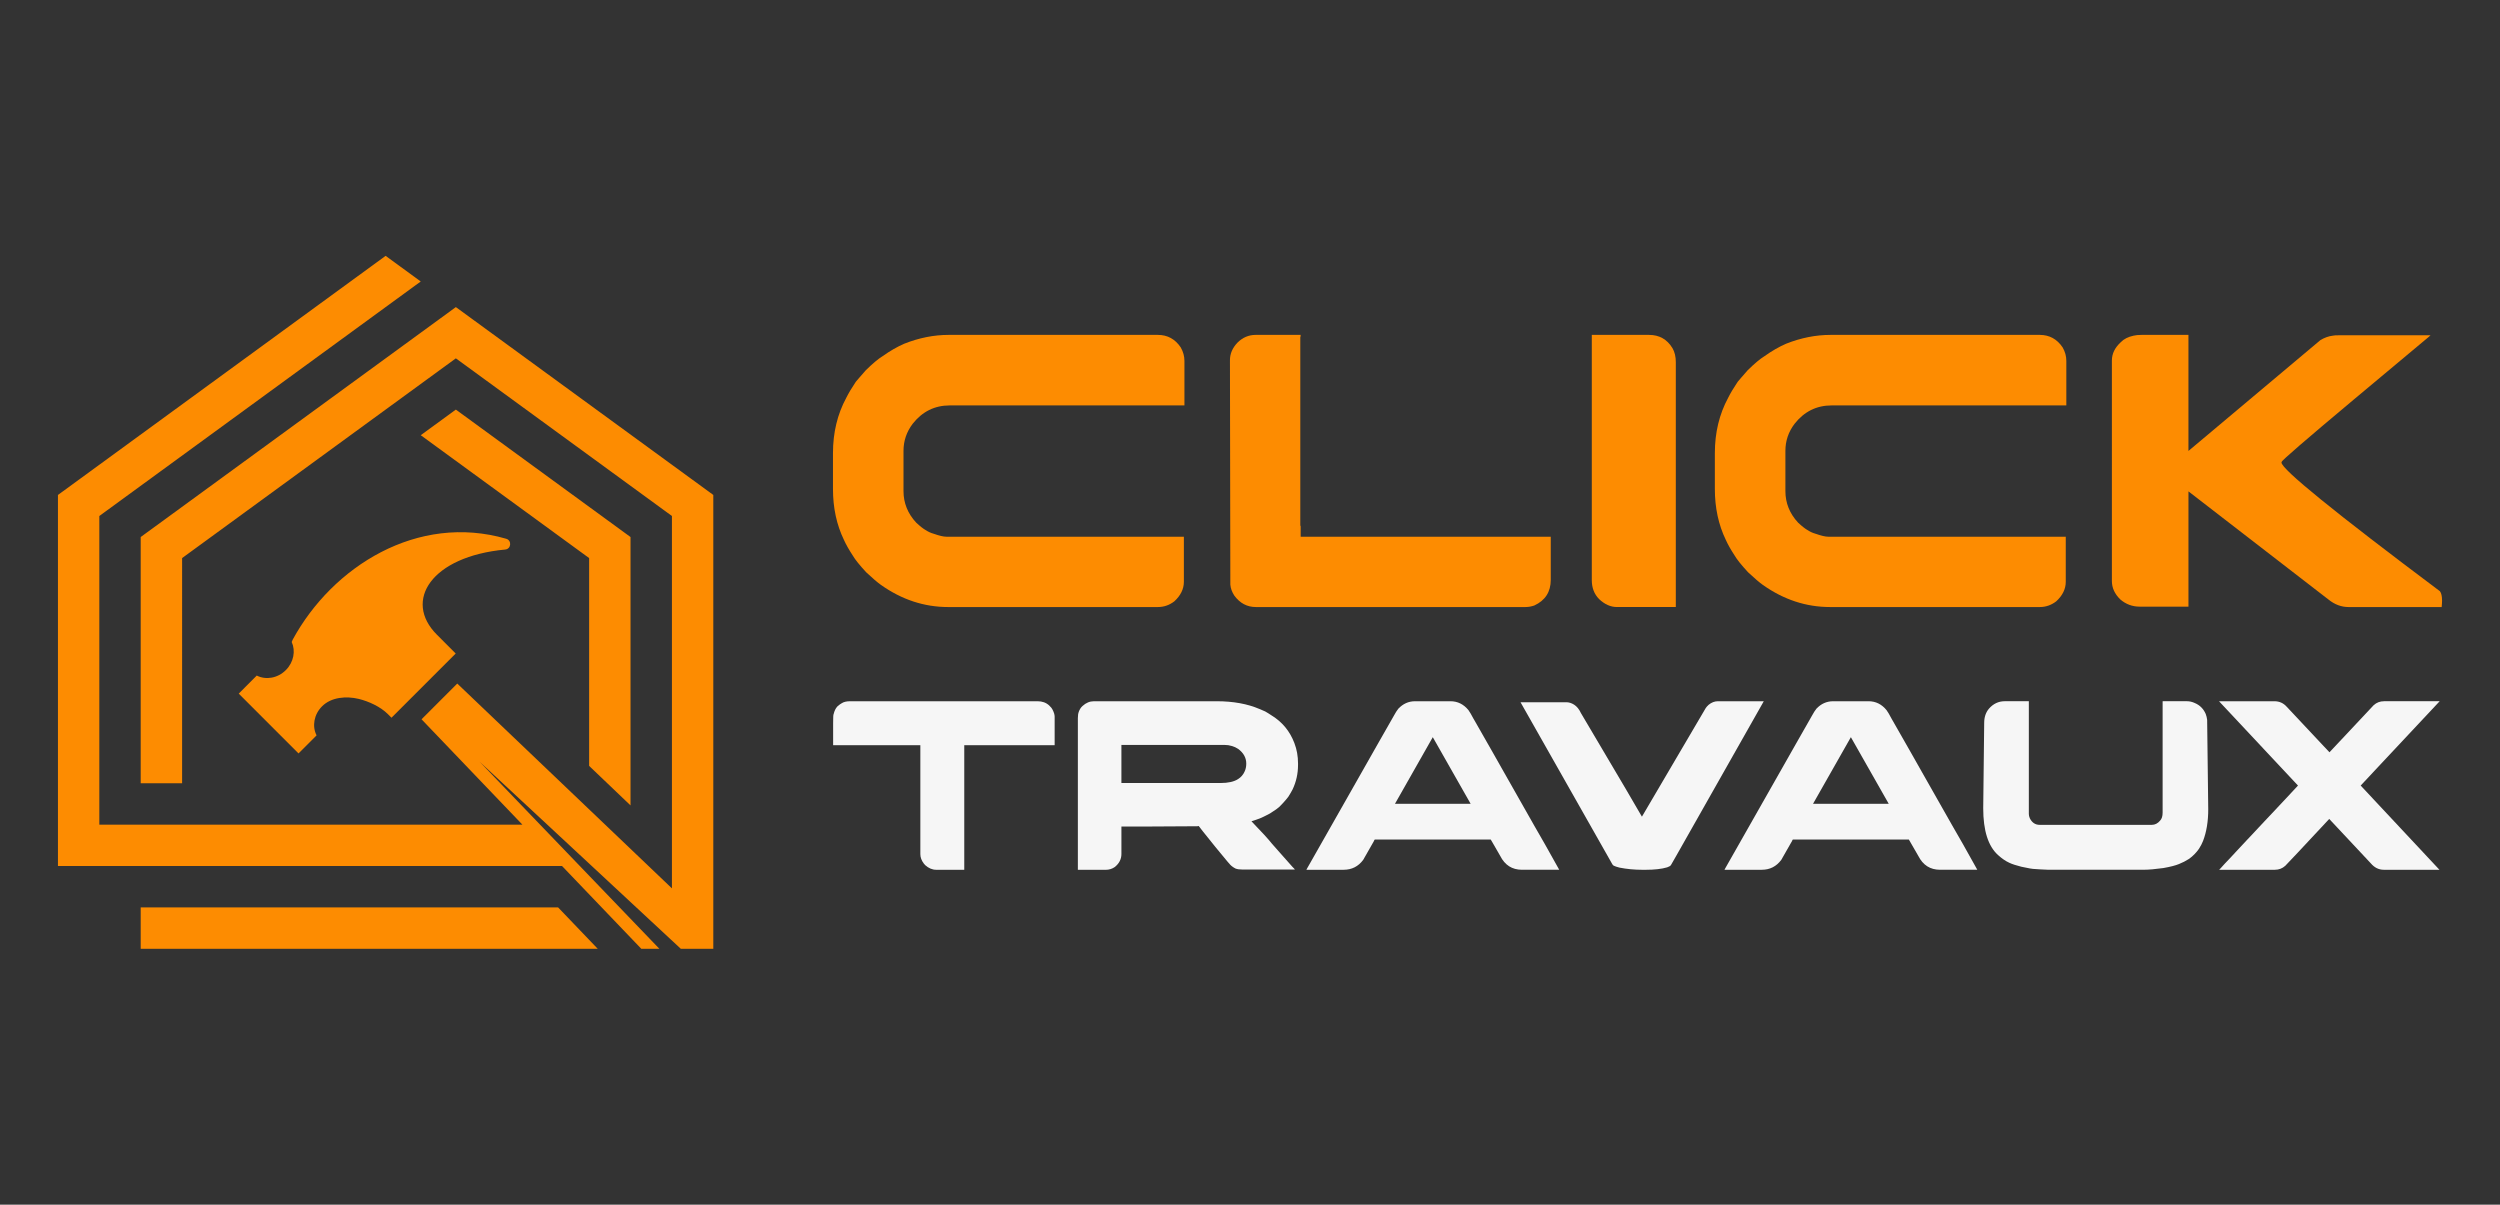 <?xml version="1.0" encoding="utf-8"?>
<!-- Generator: Adobe Illustrator 16.0.0, SVG Export Plug-In . SVG Version: 6.00 Build 0)  -->
<!DOCTYPE svg PUBLIC "-//W3C//DTD SVG 1.1//EN" "http://www.w3.org/Graphics/SVG/1.1/DTD/svg11.dtd">
<svg version="1.1" id="Calque_1" xmlns="http://www.w3.org/2000/svg" xmlns:xlink="http://www.w3.org/1999/xlink" x="0px" y="0px"
	 width="193px" height="93px" viewBox="0 0 193 93" enable-background="new 0 0 193 93" xml:space="preserve">
<rect x="0" y="0" width="193" height="93" fill="#333333" stroke="none"/>
<g>
	<path fill-rule="evenodd" clip-rule="evenodd" fill="#FD8C01" d="M7.668,63.662V39.835L32.481,21.73l-2.711-1.979L4.474,38.21
		v28.647H43.39l6.119,6.391h1.396L37.023,58.803l15.537,14.445h2.507V38.21L35.192,23.708l-24.33,17.751v19.007h3.197V43.083
		l21.133-15.419l16.681,12.171v28.747L35.3,52.77l-2.757,2.759l7.786,8.134C29.443,63.662,18.556,63.662,7.668,63.662
		 M46.146,73.248l-3.06-3.195H10.862v3.195H46.146z M45.481,59.127l3.195,3.051V41.459L35.191,31.62l-2.71,1.978l13,9.485V59.127z
		 M19.826,52.149l-1.396,1.398l4.615,4.618l1.399-1.399l-0.009-0.006c-0.351-0.693-0.201-1.604,0.427-2.231
		c0.72-0.722,1.878-0.801,2.822-0.576c0.777,0.187,1.693,0.607,2.263,1.18l0.275,0.276l4.958-4.958L33.73,49
		c-2.627-2.627-0.425-6.045,5.27-6.575c0.466-0.044,0.528-0.703,0.078-0.833c-6.834-1.985-13.405,2.13-16.48,7.786l-0.078,0.185
		c0.313,0.685,0.155,1.562-0.455,2.17c-0.626,0.628-1.536,0.776-2.231,0.426C19.831,52.153,19.829,52.152,19.826,52.149z"/>
	<g>
		<g>
			<path fill="#FD8C01" d="M73.234,25.854h16.153c0.744,0,1.332,0.321,1.766,0.965c0.189,0.332,0.286,0.679,0.286,1.041v3.438
				H73.325c-1.167,0-2.122,0.473-2.866,1.418c-0.473,0.624-0.709,1.322-0.709,2.097v3.092c0,0.925,0.327,1.74,0.981,2.443
				c0.312,0.291,0.563,0.487,0.754,0.588c0.181,0.121,0.382,0.211,0.603,0.272c0.423,0.149,0.745,0.226,0.966,0.226h18.341v3.483
				c0,0.554-0.247,1.057-0.739,1.509c-0.383,0.292-0.805,0.438-1.268,0.438H73.204c-1.85,0-3.579-0.567-5.188-1.704
				c-0.271-0.191-0.654-0.519-1.146-0.98c-0.513-0.554-0.859-0.985-1.04-1.298c-0.302-0.462-0.528-0.864-0.68-1.206
				c-0.563-1.166-0.844-2.473-0.844-3.922v-2.774c0-1.579,0.342-3.002,1.026-4.269c0.181-0.362,0.426-0.774,0.737-1.237
				c0.081-0.09,0.166-0.19,0.258-0.302c0.15-0.181,0.321-0.377,0.513-0.588c0.532-0.522,0.965-0.885,1.296-1.086
				c0.564-0.402,1.121-0.724,1.676-0.965C70.957,26.08,72.098,25.854,73.234,25.854z"/>
			<path fill="#FD8C01" d="M96.929,25.854h3.483c0,0.06-0.004,0.11-0.015,0.15c-0.011,0.021-0.014,0.036-0.014,0.045v14.51
				l0.028,0.03h-0.028c0.02,0.021,0.028,0.038,0.028,0.053c0,0.016,0,0.038,0,0.068v0.724h19.307v3.333
				c0,0.925-0.422,1.584-1.266,1.976c-0.232,0.081-0.459,0.121-0.681,0.121H96.958c-0.683,0-1.241-0.297-1.673-0.89
				c-0.181-0.282-0.281-0.563-0.303-0.845v-0.15l-0.03-17.18c0-0.493,0.196-0.945,0.589-1.357
				C95.943,26.05,96.406,25.854,96.929,25.854z"/>
			<path fill="#FD8C01" d="M122.887,25.854h4.419c0.794,0,1.396,0.342,1.81,1.025c0.171,0.292,0.257,0.654,0.257,1.086v18.898
				h-4.541c-0.492,0-0.954-0.206-1.387-0.618c-0.372-0.382-0.558-0.865-0.558-1.448V25.854z"/>
			<path fill="#FD8C01" d="M141.317,25.854h16.153c0.743,0,1.331,0.321,1.765,0.965c0.191,0.332,0.286,0.679,0.286,1.041v3.438
				h-18.114c-1.167,0-2.121,0.473-2.865,1.418c-0.474,0.624-0.709,1.322-0.709,2.097v3.092c0,0.925,0.326,1.74,0.98,2.443
				c0.312,0.291,0.563,0.487,0.754,0.588c0.181,0.121,0.382,0.211,0.603,0.272c0.423,0.149,0.744,0.226,0.966,0.226h18.341v3.483
				c0,0.554-0.247,1.057-0.739,1.509c-0.382,0.292-0.806,0.438-1.267,0.438h-16.184c-1.851,0-3.58-0.567-5.189-1.704
				c-0.271-0.191-0.652-0.519-1.146-0.98c-0.513-0.554-0.86-0.985-1.041-1.298c-0.302-0.462-0.528-0.864-0.68-1.206
				c-0.563-1.166-0.844-2.473-0.844-3.922v-2.774c0-1.579,0.342-3.002,1.026-4.269c0.181-0.362,0.426-0.774,0.738-1.237
				c0.081-0.09,0.167-0.19,0.257-0.302c0.149-0.181,0.321-0.377,0.513-0.588c0.532-0.522,0.966-0.885,1.296-1.086
				c0.564-0.402,1.123-0.724,1.676-0.965C139.04,26.08,140.181,25.854,141.317,25.854z"/>
			<path fill="#FD8C01" d="M165.329,25.854h3.619v8.959l10.182-8.552c0.312-0.191,0.633-0.307,0.965-0.348
				c0.08-0.02,0.246-0.03,0.497-0.03h7.044c0,0.011-0.002,0.016-0.008,0.016c-0.005,0-0.013,0.003-0.021,0.008
				c-0.011,0.005-0.021,0.015-0.031,0.03c-0.01,0.015-0.024,0.029-0.045,0.045c-0.02,0.015-1.965,1.642-5.838,4.879
				c-3.7,3.097-5.549,4.696-5.549,4.797h0.015c-0.021,0.01-0.029,0.024-0.029,0.045c0,0.513,4.076,3.826,12.231,9.939
				c0.11,0.141,0.166,0.382,0.166,0.724c0,0.142-0.01,0.308-0.03,0.498h-7.194c-0.553,0-1.071-0.196-1.555-0.588l-10.799-8.341
				v8.898h-3.77c-0.564,0-1.062-0.186-1.493-0.558c-0.434-0.423-0.648-0.896-0.648-1.418V27.83c0-0.523,0.23-0.996,0.693-1.418
				c0.231-0.241,0.559-0.407,0.98-0.498C164.871,25.875,165.077,25.854,165.329,25.854z"/>
		</g>
		<g>
			<path fill="#F6F6F6" d="M65.636,54.136h14.466c0.36,0,0.66,0.109,0.896,0.327c0.131,0.124,0.215,0.228,0.252,0.309
				c0.113,0.218,0.169,0.401,0.169,0.551v2.204h-6.978v9.62h-2.166c-0.305,0-0.591-0.123-0.858-0.365
				c-0.007-0.006-0.014-0.016-0.02-0.027c-0.019-0.02-0.043-0.047-0.075-0.084c-0.181-0.237-0.271-0.48-0.271-0.729v-8.415h-6.733
				v-1.719c0-0.441,0.013-0.666,0.037-0.672c0.057-0.249,0.153-0.449,0.289-0.598c0.15-0.131,0.26-0.212,0.328-0.243
				C65.128,54.188,65.349,54.136,65.636,54.136z"/>
			<path fill="#F6F6F6" d="M84.454,54.136h9.47c1.276,0,2.379,0.2,3.307,0.598c0.185,0.075,0.332,0.137,0.438,0.188
				c0.155,0.087,0.319,0.19,0.495,0.308c0.827,0.505,1.415,1.218,1.764,2.139c0.188,0.492,0.28,1.015,0.28,1.569v0.121
				c0,0.667-0.14,1.296-0.42,1.887c-0.087,0.168-0.196,0.354-0.327,0.562c-0.112,0.148-0.246,0.308-0.401,0.475
				c-0.075,0.088-0.149,0.166-0.224,0.234l-0.094,0.094l-0.074,0.056l-0.141,0.112c-0.112,0.08-0.252,0.174-0.421,0.279
				c-0.024,0.013-0.05,0.028-0.074,0.047c-0.168,0.088-0.321,0.166-0.457,0.234c-0.068,0.031-0.135,0.062-0.197,0.093
				c-0.242,0.1-0.497,0.19-0.766,0.271c0.772,0.797,1.303,1.376,1.588,1.738c0.193,0.217,0.383,0.432,0.569,0.644
				c0.355,0.411,0.694,0.794,1.019,1.149c0.1,0.092,0.159,0.158,0.178,0.195h-4.034c-0.23,0-0.41-0.025-0.541-0.074
				c-0.039-0.02-0.073-0.037-0.104-0.057c-0.031-0.018-0.065-0.039-0.104-0.064c-0.131-0.088-0.277-0.234-0.438-0.439
				c-0.591-0.703-1.217-1.473-1.878-2.307l-0.326-0.42c-0.02,0-0.055,0.006-0.112,0.018c-0.385,0-1.548,0.007-3.483,0.02h-2.372
				v2.119c0,0.398-0.171,0.735-0.514,1.01c-0.205,0.143-0.441,0.215-0.71,0.215h-2.139V55.443c0-0.212,0.025-0.38,0.075-0.504
				c0.024-0.075,0.069-0.162,0.132-0.262c0.042-0.063,0.096-0.122,0.158-0.178C83.838,54.258,84.13,54.136,84.454,54.136z
				 M86.573,57.507v2.942h7.649c0.598,0,1.051-0.103,1.363-0.308c0.224-0.144,0.389-0.333,0.494-0.57
				c0.088-0.181,0.133-0.386,0.133-0.616c0-0.454-0.21-0.834-0.627-1.14c-0.063-0.043-0.129-0.08-0.195-0.111
				c-0.02-0.007-0.039-0.016-0.057-0.028c-0.112-0.056-0.283-0.106-0.514-0.149c-0.075,0-0.178-0.007-0.309-0.02H86.573z"/>
			<path fill="#F6F6F6" d="M109.239,54.136h2.737c0.554,0,1.018,0.231,1.392,0.691c0.099,0.138,0.223,0.349,0.373,0.636
				c0.023,0.036,0.047,0.074,0.066,0.111c0.056,0.087,0.534,0.929,1.438,2.521c0.256,0.455,0.547,0.972,0.878,1.551
				c2.048,3.617,3.101,5.467,3.156,5.547l1.093,1.953h-2.877c-0.759,0-1.32-0.358-1.681-1.074c-0.255-0.436-0.442-0.76-0.56-0.972
				c-0.1-0.181-0.157-0.276-0.17-0.29h-8.927c-0.014,0-0.027,0.007-0.043,0.02c-0.015,0.012-0.026,0.037-0.032,0.074l-0.841,1.476
				c-0.379,0.511-0.884,0.767-1.513,0.767h-2.849c-0.012,0-0.019-0.002-0.019-0.006c0-0.002,0-0.008,0-0.014
				c1.376-2.434,2.574-4.545,3.596-6.332c0.809-1.426,1.463-2.577,1.961-3.455c0.772-1.364,1.177-2.073,1.215-2.13
				c0.099-0.187,0.205-0.352,0.316-0.495C108.312,54.329,108.742,54.136,109.239,54.136z M110.611,56.91l-2.921,5.146h5.845
				C111.624,58.706,110.65,56.991,110.611,56.91z"/>
			<path fill="#F6F6F6" d="M132.615,54.136h3.549c-4.47,7.896-6.724,11.874-6.76,11.937l-0.412,0.719
				c-0.05,0.063-0.146,0.119-0.29,0.168c-0.424,0.125-0.978,0.188-1.662,0.188h-0.243c-0.621,0-1.214-0.057-1.773-0.168
				c-0.2-0.051-0.349-0.1-0.449-0.15c-0.056-0.037-0.099-0.09-0.13-0.158l-7.061-12.459h3.539c0.2,0,0.399,0.063,0.597,0.187
				c0.219,0.144,0.394,0.358,0.524,0.645c3.039,5.13,4.606,7.796,4.707,7.995h0.009c3.219-5.485,4.859-8.278,4.922-8.378
				c0.049-0.074,0.121-0.155,0.214-0.243C132.127,54.229,132.367,54.136,132.615,54.136z"/>
			<path fill="#F6F6F6" d="M141.516,54.136h2.737c0.554,0,1.018,0.231,1.391,0.691c0.1,0.138,0.225,0.349,0.374,0.636
				c0.023,0.036,0.047,0.074,0.064,0.111c0.056,0.087,0.536,0.929,1.438,2.521c0.255,0.455,0.549,0.972,0.878,1.551
				c2.049,3.617,3.102,5.467,3.157,5.547l1.092,1.953h-2.876c-0.76,0-1.32-0.358-1.681-1.074c-0.256-0.436-0.442-0.76-0.561-0.972
				c-0.1-0.181-0.156-0.276-0.167-0.29h-8.93c-0.013,0-0.026,0.007-0.042,0.02c-0.015,0.012-0.026,0.037-0.032,0.074l-0.842,1.476
				c-0.38,0.511-0.883,0.767-1.512,0.767h-2.849c-0.013,0-0.019-0.002-0.019-0.006c0-0.002,0-0.008,0-0.014
				c1.376-2.434,2.573-4.545,3.596-6.332c0.809-1.426,1.463-2.577,1.961-3.455c0.771-1.364,1.177-2.073,1.214-2.13
				c0.1-0.187,0.206-0.352,0.317-0.495C140.587,54.329,141.018,54.136,141.516,54.136z M142.888,56.91l-2.923,5.146h5.847
				C143.9,58.706,142.927,56.991,142.888,56.91z"/>
			<path fill="#F6F6F6" d="M158.158,67.146c-0.479-0.02-0.831-0.037-1.056-0.057c-0.174,0-0.526-0.059-1.055-0.178
				c-0.398-0.1-0.704-0.199-0.916-0.299c-0.292-0.131-0.585-0.33-0.878-0.598c-0.765-0.685-1.148-1.89-1.148-3.614l0.075-6.594
				c0-0.441,0.122-0.806,0.364-1.093c0.336-0.386,0.743-0.579,1.224-0.579h1.858v8.705c0,0.099,0.024,0.208,0.074,0.327
				c0.169,0.342,0.425,0.513,0.767,0.513h8.647c0.249,0,0.463-0.108,0.645-0.326c0.13-0.132,0.196-0.339,0.196-0.626v-8.574
				c0-0.006,0-0.011,0-0.014s0.006-0.005,0.018-0.005h1.85c0.213,0,0.418,0.048,0.616,0.141c0.387,0.161,0.666,0.441,0.842,0.841
				c0.056,0.149,0.093,0.302,0.111,0.457c0.057,4.085,0.084,6.385,0.084,6.902c0,0.939-0.134,1.756-0.401,2.447
				c-0.068,0.18-0.172,0.379-0.309,0.598c-0.205,0.298-0.461,0.561-0.766,0.783c-0.255,0.162-0.517,0.297-0.784,0.402
				c-0.269,0.111-0.67,0.215-1.205,0.309c-0.616,0.086-1.127,0.131-1.532,0.131H158.158z"/>
			<path fill="#F6F6F6" d="M171.308,54.136h4.277c0.387,0,0.706,0.146,0.962,0.439l3.288,3.502l3.119-3.325l0.29-0.308
				c0.223-0.205,0.491-0.309,0.802-0.309h4.296l-6.098,6.51l6.08,6.501h-4.297c-0.386,0-0.719-0.166-0.999-0.495l-3.212-3.429
				c-2.143,2.299-3.271,3.503-3.391,3.615c-0.225,0.205-0.492,0.309-0.804,0.309h-4.296v-0.01c0.013-0.006,0.022-0.014,0.028-0.023
				c0.007-0.01,0.016-0.02,0.028-0.033c0.013-0.012,0.026-0.025,0.042-0.041c0.015-0.016,0.034-0.037,0.056-0.061
				c0.021-0.025,0.047-0.053,0.075-0.084c0.027-0.031,0.06-0.066,0.094-0.104s0.072-0.079,0.115-0.127
				c0.045-0.046,0.093-0.098,0.146-0.153s0.112-0.118,0.178-0.187s0.136-0.143,0.211-0.225c0.073-0.08,0.153-0.166,0.237-0.256
				c0.084-0.091,0.176-0.189,0.275-0.295s0.206-0.22,0.318-0.341c0.111-0.122,0.23-0.249,0.359-0.384
				c0.127-0.133,0.262-0.274,0.401-0.424c0.14-0.15,0.289-0.311,0.448-0.481c0.158-0.171,0.325-0.349,0.499-0.532
				c0.175-0.184,0.358-0.378,0.552-0.584c0.193-0.205,0.395-0.422,0.607-0.648c0.211-0.228,0.432-0.463,0.662-0.705
				c0.019-0.013,0.268-0.279,0.748-0.804L171.308,54.136z"/>
		</g>
	</g>
</g>
</svg>
